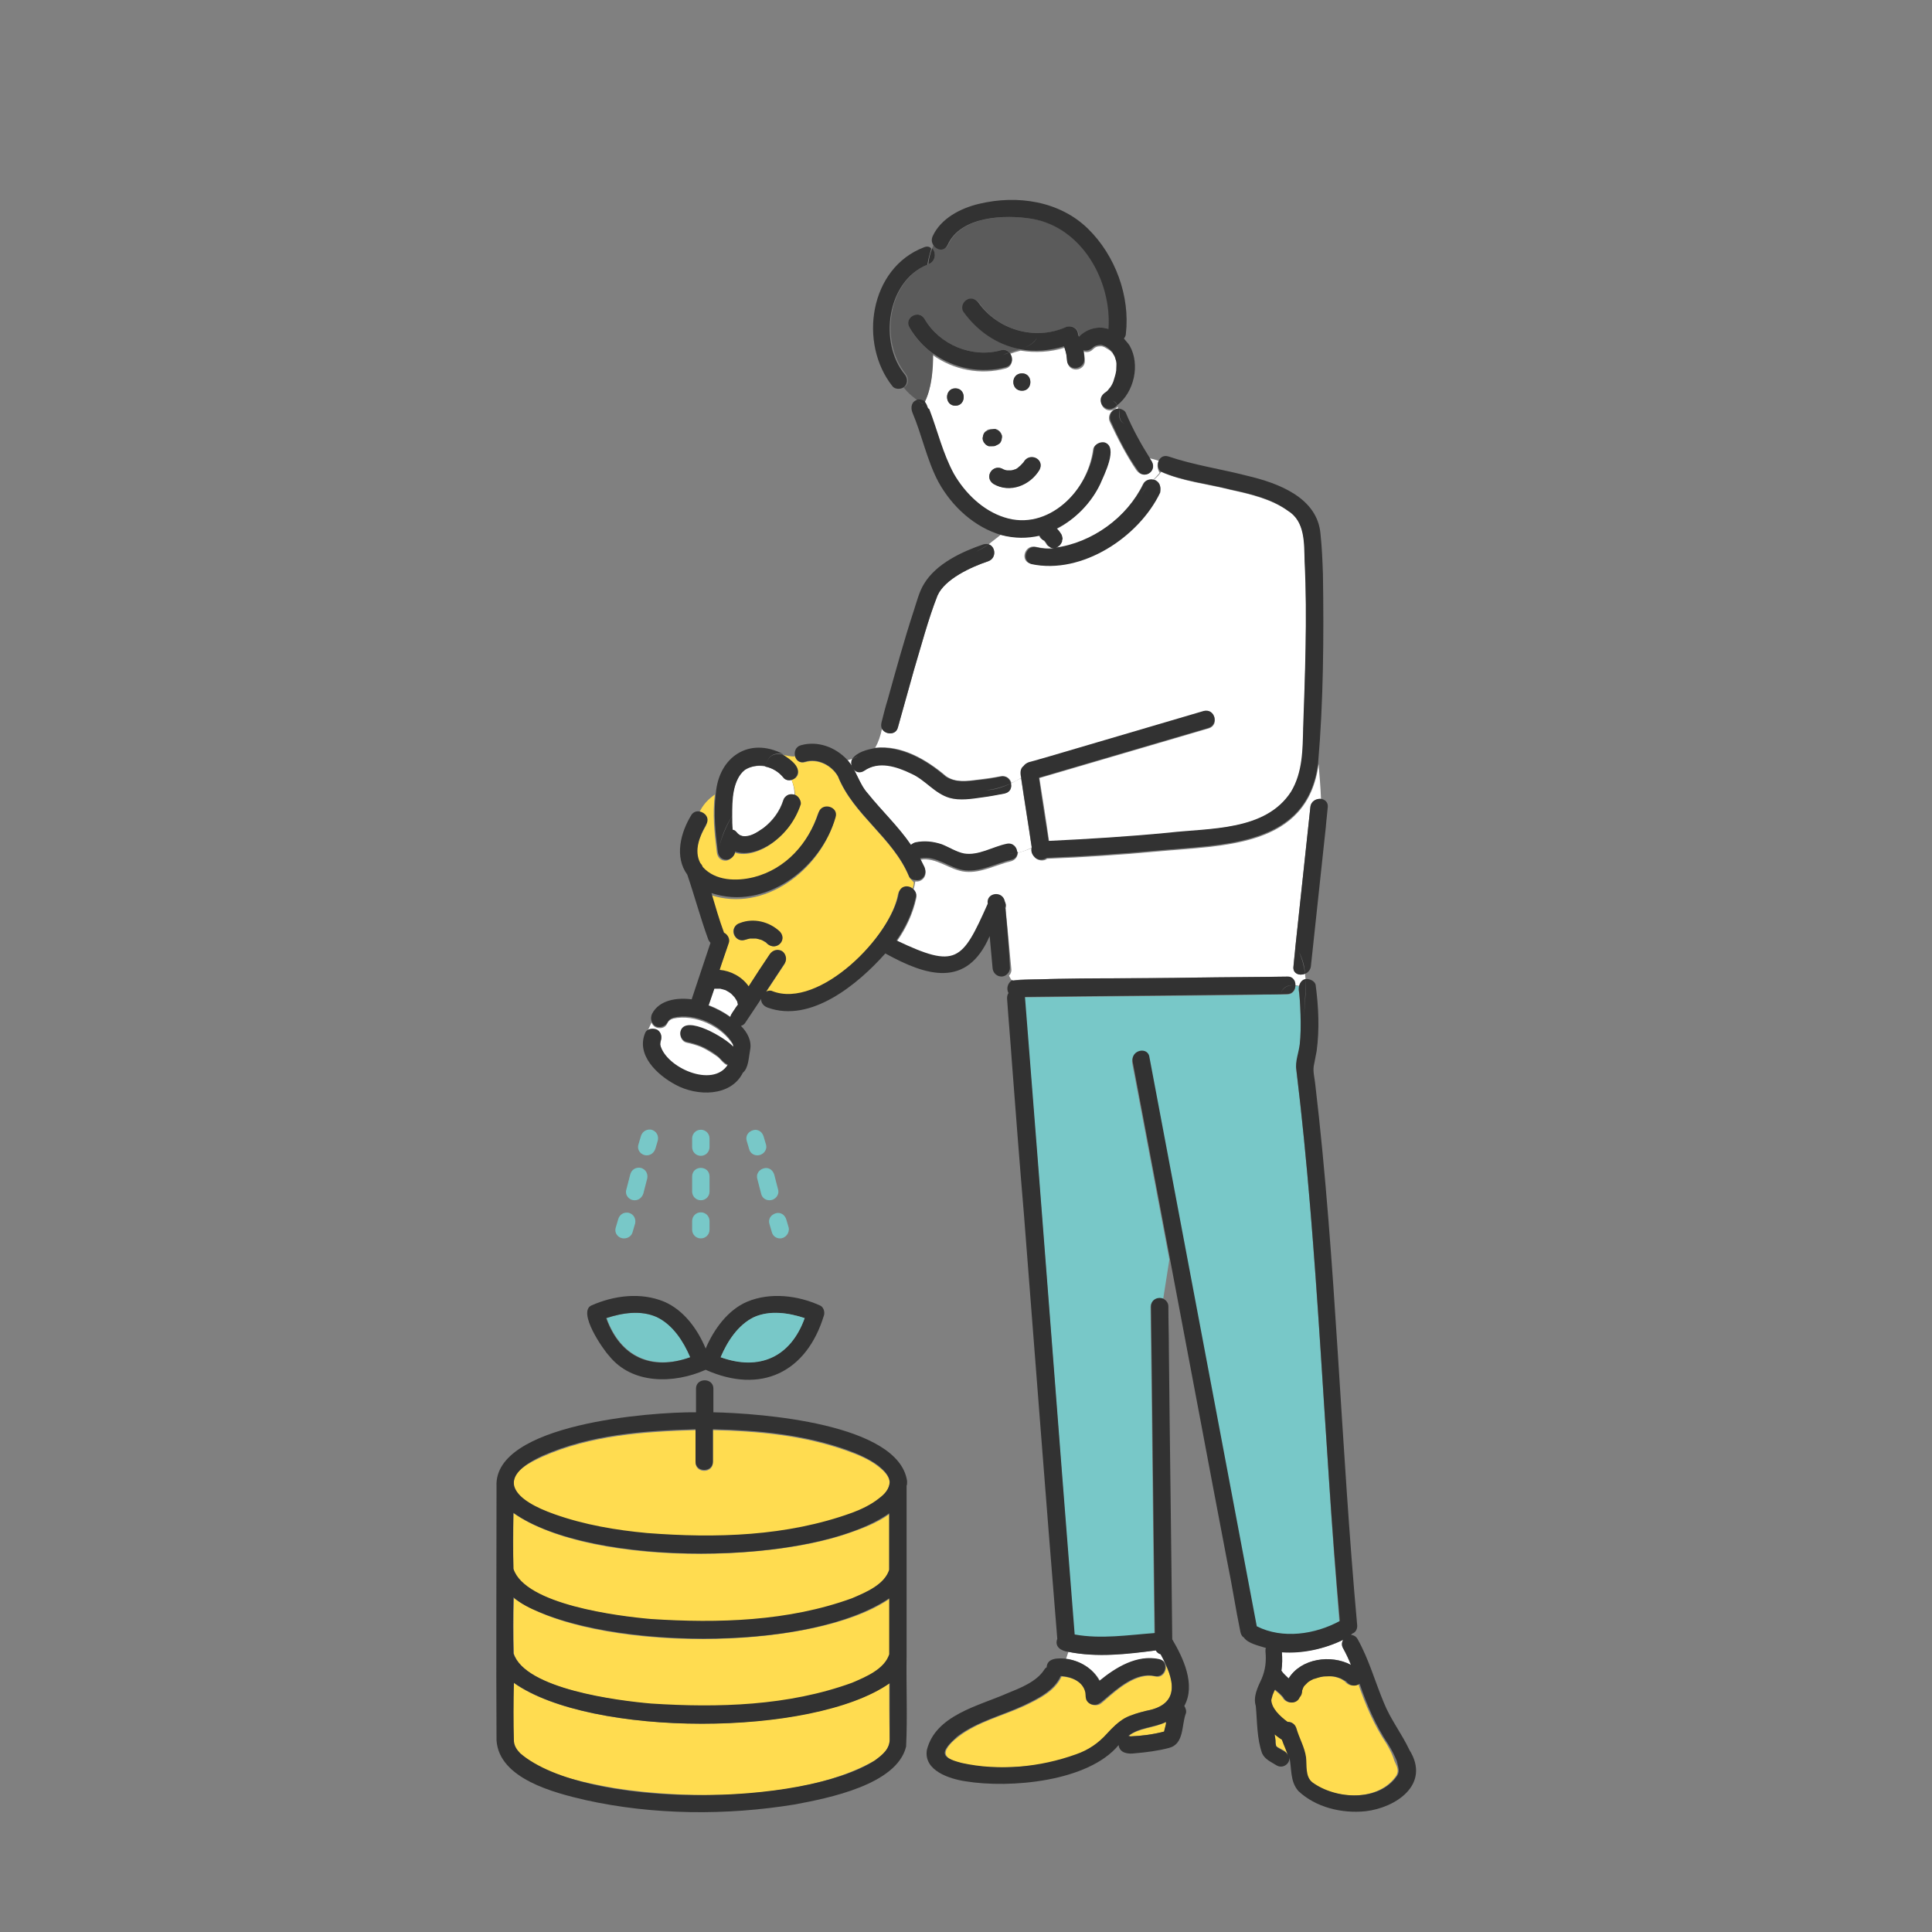 <?xml version="1.0" encoding="UTF-8"?>
<!-- Generator: Adobe Illustrator 28.0.0, SVG Export Plug-In . SVG Version: 6.00 Build 0)  -->
<svg xmlns="http://www.w3.org/2000/svg" xmlns:xlink="http://www.w3.org/1999/xlink" version="1.1" id="レイヤー_1" x="0px" y="0px" viewBox="0 0 400 400" style="enable-background:new 0 0 400 400;" xml:space="preserve">
<rect x="0" y="0" width="400" height="400" fill="#808080" stroke="none"/>
<style type="text/css">
	.st0{fill:#FFFFFF;}
	.st1{fill:#FFDC50;}
	.st2{fill:#5B5B5B;}
	.st3{fill:#78C8C8;}
	.st4{fill:#323232;}
</style>
<g>
	<g>
		<path class="st0" d="M163.9,161.5c-0.6,0.2-1.3,0-1.7-0.5c-1.8-2.5-5.8-3.2-8.1-1.5c-0.7,0.5-0.9,0.8-1.3,1.6    c-1.6,3.2-1.4,7.3-1.2,10.8c0.5,0.1,0.8,0.5,1.1,0.8c0.1,0.1,0.3,0.2,0.4,0.3c0.1,0,0.2,0.1,0.3,0.1c0,0,0.2,0.1,0.3,0.1    c1.6,0.1,3-0.8,4.3-1.7c1.9-1.5,3.4-3.5,4.1-5.7c0.3-1,1.4-1.6,2.4-1.2C164.5,163.5,164.3,162.5,163.9,161.5z"></path>
		<path class="st1" d="M148,204.6C148,204.6,148,204.6,148,204.6c0,0,0.1,0,0.1,0C148.1,204.6,148,204.6,148,204.6z"></path>
		<path class="st1" d="M147.9,204.6C147.9,204.6,147.9,204.6,147.9,204.6C148,204.6,148,204.6,147.9,204.6    C148,204.6,147.9,204.6,147.9,204.6z"></path>
		<path class="st0" d="M151.4,210c0.5-0.7,0.9-1.4,1.4-2.1c-0.1-0.2-0.1-0.5-0.2-0.7c-0.1-0.3-0.3-0.6-0.5-0.8    c-0.3-0.3-0.6-0.6-0.9-0.9c-0.3-0.2-0.7-0.4-1-0.6c-0.4-0.1-0.7-0.2-1.1-0.3c-0.3,0-0.6,0-0.9,0c0.1,0,0.1,0-0.2,0    c0,0-0.1,0-0.1,0c-0.4,1.2-0.8,2.3-1.2,3.5c1.6,0.6,3.1,1.4,4.5,2.4C151.2,210.4,151.3,210.2,151.4,210z"></path>
		<path class="st1" d="M241.1,358.2c0.2-0.6,0.3-1.1,0.4-1.7c-2.5,1.3-5.6,1.2-7.8,2.9c0.1,0,0.2,0,0.4,0.1c2.3-0.1,4.7-0.4,7-1    C241,358.4,241.1,358.3,241.1,358.2z"></path>
		<path class="st1" d="M210.1,97.2C210.3,97.2,210.2,97.2,210.1,97.2C210.1,97.2,210.1,97.2,210.1,97.2    C210.1,97.2,210.1,97.2,210.1,97.2z"></path>
		<path class="st1" d="M210.1,97.2C210.1,97.2,210.1,97.2,210.1,97.2C210,97.3,210,97.3,210.1,97.2C210,97.3,210,97.2,210.1,97.2z"></path>
		<path class="st1" d="M217.7,111.8c0.1-0.1,0.2-0.1,0.3-0.2C217.8,111.6,217.8,111.7,217.7,111.8    C217.7,111.8,217.7,111.8,217.7,111.8z"></path>
		<path class="st1" d="M210.9,96.8C210.9,96.8,210.9,96.8,210.9,96.8C210.9,96.8,210.9,96.8,210.9,96.8z"></path>
		<path class="st1" d="M145.2,216.9C145.1,216.8,145.1,216.8,145.2,216.9L145.2,216.9z"></path>
		<path class="st1" d="M264.3,361.6c0,0,0.1,0.1,0.1,0.1C264.4,361.7,264.3,361.6,264.3,361.6z"></path>
		<path class="st0" d="M179.7,164.4c2.9,3.6,6.3,6.8,8.9,10.6c0.2-0.3,0.5-0.5,0.9-0.5c1.9-0.4,3.7-0.2,5.5,0.4    c1.5,0.5,3,1.5,4.6,1.9c3.1,0.4,5.9-1.4,8.8-2c1.3-0.3,2.2,0.8,2.2,1.8c1-0.2,2-0.6,3-1.1c-0.7-4.8-1.5-9.6-2.2-14.4    c-0.7,0.4-1.4,0.7-2.1,1.1c0.2,0.9-0.1,1.8-1.2,2c-1.6,0.3-3.1,0.6-4.7,0.8c-2.2,0.3-4.6,0.7-6.7,0.1c-3.1-0.9-5-3.7-7.9-5    c-3-1.5-6.7-2.7-9.8-0.6c-1.6,1.1-3.1-0.9-2.5-2.4c-0.3,0.1-0.7,0.2-1,0.3C177.3,159.4,177.8,162.3,179.7,164.4z"></path>
		<path class="st1" d="M188.2,181.5c-3.3-8-11.5-12.7-14.7-20.7c-1.3-2.3-4.2-3.8-6.8-3c-1.1,0.3-1.9-0.4-2.1-1.2    c-0.8,0.1-1.7-0.2-2.6-0.3c1.8,0.9,5.1,4,1.9,5.2c0.4,1,0.7,2,0.7,3.1c0.8,0.3,1.3,1.3,1,2.1c-1.1,3.2-3.1,6-5.9,8    c-2.1,1.5-5.2,2.7-7.7,1.8c0,0.9-1,1.7-1.8,1.7c-1.1,0-1.7-0.8-1.8-1.8c-0.5-4-0.9-7.8-0.4-11.9c-1.4,1-2.5,2.1-3.3,3.9    c1.1,0.2,2.1,1.4,1.4,2.7c-1.4,2.3-2.6,5.4-1.3,8c0.2,0.2,0.4,0.5,0.5,0.8c2.6,2.9,7,2.9,10.6,2.1c6.6-1.7,11.3-7.1,13.4-13.4    c0.7-2.2,4.2-1.3,3.5,1c-3,10.6-14.6,19.4-25.7,15.7c0.9,2.7,1.7,5.5,2.6,8.2c0.8,0.3,1.3,1.3,1,2.1c-0.6,1.9-1.3,3.8-1.9,5.6    c2.4,0.2,4.7,1.5,6,3.4c1.5-2.2,3-4.5,4.4-6.7c0.5-0.8,1.6-1.2,2.5-0.6c0.8,0.5,1.2,1.7,0.6,2.5c-1.3,2-2.6,3.9-3.9,5.9    c0.4-0.2,0.9-0.3,1.3-0.1c9.6,3.8,24.6-11.4,26.2-20.4c0.3-1.5,1.9-1.6,2.9-0.8c0.2-0.6,0.4-1.1,0.4-1.7    C188.9,182.3,188.4,182,188.2,181.5z M161.4,195.4c-0.8,0.9-2.2,0.5-2.9-0.3c-0.3-0.2-0.6-0.4-0.9-0.5c-0.4-0.2-0.8-0.3-1.2-0.3    c-0.4,0-0.8,0-1.2,0c-0.4,0.1-0.7,0.2-1.1,0.3c-1.5,0.5-2.9-1.4-2-2.6c0.3-0.4,0.6-0.7,1.1-0.8c2.8-1.1,6.1-0.3,8.2,1.8    C162.2,193.6,162.1,194.7,161.4,195.4z"></path>
		<path class="st0" d="M239.9,95.4c-0.6-0.2-1.3-0.4-1.9-0.5c2,2.1-0.9,4.8-2.7,2.5c-2.1-3.1-3.9-6.6-5.5-10    c-0.6-1.2,0.2-2.8,1.7-2.7c0-0.2-0.1-0.4-0.1-0.5c-2.1,2.3-5-1-2.4-2.7c0.2-0.2,0.5-0.5,0.7-0.7c0.4-0.5,0.6-1,0.9-1.5    c0.3-0.7,0.5-1.6,0.6-2.3c0,0,0-0.1,0-0.1c0.1-0.6,0.1-1.2,0-1.8c-0.1-0.3-0.2-0.7-0.3-1c-0.1-0.2-0.2-0.5-0.4-0.7c0,0,0,0,0-0.1    c-0.3-0.3-0.5-0.6-0.8-0.8c0,0,0,0,0,0c-0.3-0.2-0.7-0.4-1-0.6c-0.2-0.1-0.5-0.2-0.7-0.2c0,0-0.1,0-0.1,0c-0.7,0-1.1,0.1-1.7,0.7    c-0.5,0.5-1.2,0.6-1.8,0.4c0.1,0.6,0.2,1.3,0.2,1.9c0.1,1.6-2,2.4-3.1,1.3c-0.6-0.6-0.5-1.4-0.6-2.1c-0.1-0.7-0.3-1.3-0.5-1.9    c-2.9,0.9-6,1.1-9.1,0.6c-0.8,0.2-1.5,0.4-2.3,0.7c0.8,0.9,0.7,2.6-0.8,3c-5.2,1.4-10.8,0.3-15.1-2.8c0,3.6-0.3,7.1-1.7,9.9    c0.4,0.4,0.5,1,0.8,1.6c0.3,0.3,0.7,0.6,1,0.9c-0.3-0.3-0.6-0.6-1-0.9c1.7,4.5,2.8,9.3,5.1,13.4c4.4,8.2,14.4,13.1,22.4,6.5    c3.5-2.8,6-7.3,6.6-11.8c0.1-1,1.4-1.5,2.2-1.3c3,0.9-0.1,6.7-0.9,8.6c-2,4-5.2,7.3-9,9.2c0.3,0.4,0.7,0.8,1,1.3    c0.2,0.3,0.2,0.6,0.2,0.9c0,0.2,0,0.3-0.1,0.5c-0.1,0.3-0.2,0.6-0.5,0.8c-0.1,0.1-0.2,0.2-0.4,0.3c-0.2,0.1-0.4,0.2-0.6,0.2    c0,0,0,0,0,0c7.8-1,15-6.3,18.4-13.3c0.3-0.7,1.3-1,2-0.8c0.5-0.5,1-1,1.5-1.6C239.6,97.1,239.5,96.2,239.9,95.4z M197.8,84    c-2.3,0-2.3-3.6,0-3.6C200.1,80.4,200.1,84,197.8,84z M211.6,77.3c2.3,0,2.3,3.6,0,3.6C209.2,80.9,209.2,77.3,211.6,77.3z     M204.3,92.1c-0.3-0.2-0.5-0.4-0.6-0.6c-0.1-0.1-0.1-0.3-0.2-0.4c-0.1-0.2-0.1-0.5,0-0.7c0-0.2,0.1-0.5,0.2-0.7    c0.1-0.2,0.3-0.4,0.5-0.5c0.2-0.2,0.4-0.3,0.6-0.3c0.2,0,0.5-0.1,0.7-0.1c0.2,0,0.4,0,0.7,0c0.1,0.1,0.3,0.1,0.4,0.2    c0.3,0.2,0.5,0.4,0.6,0.6c0.1,0.1,0.1,0.3,0.2,0.4c0.1,0.2,0.1,0.5,0,0.7c0,0.2-0.1,0.5-0.2,0.7c-0.1,0.2-0.3,0.4-0.5,0.5    c-0.2,0.2-0.4,0.3-0.6,0.3c-0.2,0-0.5,0.1-0.7,0.1c-0.2,0-0.4,0-0.7,0C204.5,92.3,204.4,92.2,204.3,92.1z M215.2,97.3    c-2,3.1-6.2,4.8-9.5,2.9c-2.1-1.4-0.1-4.4,2.1-3c0.3,0.1,0.5,0.2,0.8,0.2c0.2,0,0.5,0,0.7,0c0.3-0.1,0.5-0.1,0.8-0.2    c0,0,0,0,0.1,0c0.3-0.1,0.6-0.3,0.9-0.5c0.3-0.3,0.7-0.6,0.9-0.9C213.1,93.5,216.4,95.1,215.2,97.3z"></path>
		<path class="st0" d="M136.1,213.4c0.9,0.5,1,1.6,0.6,2.5c0.2-0.4,0,0.1,0,0.2c0,0,0,0.3,0,0.4c1.1,4.8,10.9,9.1,14,4.1    c-1-0.3-1.5-1.4-2.3-1.9c-1-0.7-2.1-1.4-3.2-1.9c-1-0.4-2-0.7-3-0.9c-1-0.2-1.5-1.3-1.3-2.2c1-3.6,9.4,1.5,10.9,3.2    c0-0.1,0-0.2,0-0.4c0,0.1-0.1-0.2,0-0.1c-2.3-3.9-8-6.5-12.4-5.5c-0.7,0.2-1,0.5-1.3,1.1c-0.6,1.3-2.8,1.1-3.2-0.3    c-0.3,0.6-0.5,1.1-0.8,1.7C134.7,213.1,135.6,213.1,136.1,213.4z"></path>
		<path class="st2" d="M191.5,83.1c1.4-2.9,1.7-6.4,1.7-9.9c-2-1.4-3.7-3.2-4.9-5.4c-1.2-2,2-3.8,3.1-1.8c3.1,5.4,9.9,8.2,15.9,6.5    c0.7-0.2,1.3,0,1.7,0.5c0.7-0.2,1.5-0.5,2.3-0.7c-4.8-0.9-8.9-3.8-11.7-7.7c-0.6-0.8-0.1-2,0.6-2.5c0.9-0.5,1.9-0.1,2.5,0.6    c3.9,5.6,11.6,7.8,17.9,5.1c1.2-0.6,2.7,0.1,2.7,1.5c0.1,0.1,0.1,0.3,0.2,0.4c1.6-1.6,3.9-2.3,6.1-1.6c0.7-10-5.5-21.2-15.9-22.8    c-5.5-0.9-14.7-0.6-17.4,5.4c-0.7,1.4-2.3,1-3,0c-0.1,0.2-0.2,0.5-0.3,0.7c0.9,0.9,0.7,2.8-0.8,3.3c-0.1,0.6-0.1,1.3-0.1,2    c0-0.7,0.1-1.4,0.1-2c-8.5,3.4-10.1,16-4.7,22.7c0.7,0.9,0.7,2.3-0.4,2.8c0.7,1,1.7,1.8,2.6,2.5C190.3,82.6,191,82.7,191.5,83.1z"></path>
		<path class="st1" d="M218.4,113.4C218.4,113.4,218.4,113.4,218.4,113.4C218.4,113.4,218.4,113.4,218.4,113.4    C218.4,113.4,218.4,113.4,218.4,113.4z"></path>
		<path class="st0" d="M270.2,116.3c-0.1-3.7,0.1-8.3-3.5-10.5c-3.5-2.5-7.9-3.5-12-4.4c-4.7-1.2-9.8-1.7-14.3-3.7    c-0.4,0.6-0.9,1.1-1.5,1.6c1.2,0.3,1.6,1.6,1.1,2.6c-4.4,9.2-16.2,17-26.6,14.8c-2.3-0.5-1.3-4,1-3.5c1.2,0.3,2.4,0.4,3.6,0.3    c-0.1,0-0.2,0-0.3-0.1c-0.2-0.1-0.4-0.2-0.6-0.3c-0.2-0.1-0.4-0.3-0.5-0.5c-0.2-0.3-0.3-0.5-0.5-0.7c0,0,0,0-0.1-0.1    c0,0-0.1,0-0.1,0c-0.1-0.1-0.2-0.2-0.4-0.3c-0.2-0.2-0.3-0.4-0.4-0.6c0,0,0-0.1,0-0.1c-2.5,0.6-5.2,0.6-7.9-0.1    c-0.8,0.7-1.7,1.3-2.5,2c1.4,0.5,1.7,2.9-0.1,3.5c-3.6,1.2-9,3.7-10.5,7.1c-1.9,4.8-3.4,10.5-4.9,15.5c-1.1,3.9-2.2,7.9-3.3,11.8    c-0.5,1.7-2.7,1.5-3.3,0.3c-0.3,1.4-0.7,2.7-1.4,3.9c5.5-0.6,10.7,2.5,14.7,5.9c2,1.4,4.3,1,6.7,0.7c1.5-0.2,3.1-0.4,4.6-0.7    c1.2-0.2,2,0.6,2.2,1.4c0.8-0.3,1.5-0.7,2.1-1.1c-0.2-0.8-0.1-1.8,0.5-2.3c0.2-0.4,0.5-0.7,1.1-0.8c1.5-0.4,3-0.9,4.6-1.3    c10.5-3.1,21.1-6.2,31.6-9.3c2.2-0.7,3.2,2.8,1,3.5c-11.7,3.4-23.4,6.9-35.1,10.3c0.7,4.4,1.4,8.7,2,13.1    c8.3-0.4,16.6-0.9,24.8-1.7c16.3-1.4,28.6-1.5,27.9-21.7C270.2,139.3,270.7,127.8,270.2,116.3z"></path>
		<path class="st0" d="M217.3,202.7c16.4-0.2,32.8-0.3,49.2-0.5c1.2,0,1.8,0.9,1.7,1.8c0.3,0,0.5,0.1,0.8,0.1    c0.1-0.6,0.6-1.2,1.3-1.3c0-0.4-0.1-0.8-0.1-1.2c-1.1,0.5-2.6,0-2.4-1.5c0.1-1.4,0.3-2.8,0.4-4.1c1-9.6,2.1-19.3,3.1-28.9    c0.1-1.2,1.3-1.8,2.2-1.7c-0.1-2.4-0.3-4.9-0.5-7.2c-2.3,17.4-19.8,16.8-33.4,18.1c-7.6,0.7-15.2,1.2-22.8,1.5    c-0.7,0.6-2,0.4-2.6-0.3c-0.5-0.5-0.7-1.2-0.5-1.9c0,0,0-0.1,0-0.1c-1,0.5-2,0.8-3,1.1c0,0.7-0.4,1.4-1.3,1.7    c-3.1,0.7-6.2,2.5-9.5,2.2c-3.3-0.3-6-3.1-9.4-2.5c0.3,0.6,0.6,1.2,0.9,1.8c0.7,1.3-0.3,2.9-1.9,2.7c-0.1,0.6-0.2,1.2-0.4,1.7    c0.5,0.4,0.8,1,0.6,1.8c-0.7,3.2-2.1,6.2-4,8.9c12.4,5.9,13.6,4.2,18.9-7.6c-0.3-2.3,3.1-2.9,3.5-0.5c0.2,0.4,0.3,0.8,0.1,1.3    c0.4,4.2,0.8,8.5,1.2,12.7c0,0.5-0.2,0.9-0.5,1.2c0.2,0.4,0.4,0.8,0.7,1.1C211.5,202.5,215,202.9,217.3,202.7z"></path>
		<path class="st3" d="M275.1,305.7c-1.9-28-3.3-56.1-6.7-84c-0.2-1.7,0.6-3.5,0.7-5.3c0.4-3.2,0.1-9.6-0.2-11.3    c0-0.3,0-0.6,0.1-0.9c-0.2,0-0.5-0.1-0.8-0.1c0,0.9-0.6,1.8-1.7,1.8c-2.3,0-4.7,0-7,0.1c-15.8,0.2-31.6,0.3-47.4,0.5c0,0,0,0,0,0    c0.1,0.1,0.2,0.2,0.3,0.3c-0.1-0.1-0.2-0.2-0.3-0.3c3.6,44,6.9,88.1,10.3,132.1c5.5,1,11.1,0.1,16.6-0.3    c-0.3-22.5-0.5-45.1-0.8-67.6c0-1.5,1.5-2,2.6-1.6l1.3-8.3c-2.6-13.6-5.1-27.1-7.7-40.7c-0.4-2.4,3.3-3.2,3.5-0.8    c7.4,39.2,14.8,78.5,22.2,117.7c5.4,2.7,12.1,1.7,17.2-1.1C276.5,325.8,275.7,315.7,275.1,305.7z"></path>
		<path class="st0" d="M240.3,342.5c-0.4-0.1-0.8-0.4-1-0.8c-6,0.7-12.1,1.5-18.1,0.3c-0.2,0.5-0.3,1-0.5,1.5c2.9,0.3,5.7,2,7.1,4.6    c3.4-2.8,7.8-5.6,12.4-4.5c0.6,0.1,1,0.5,1.2,1c0,0,0,0,0,0C241,343.8,240.6,343.1,240.3,342.5z"></path>
		<path class="st1" d="M241.3,344.6c0.4,1.2-0.5,2.9-2.1,2.5c-3.8-0.9-7.8,2.6-10.4,4.9c-0.5,0.4-0.9,0.9-1.5,1    c-0.8,0.2-1.7-0.1-2.1-0.8c-0.3-0.5-0.2-1.1-0.3-1.7c-0.6-2.3-3-3.3-5.1-3.4c-1.4,3.1-4.8,4.7-7.7,6.1c-4.6,2.1-9.7,3.3-13.7,6.4    c-0.8,0.6-2.8,2.3-2.6,3.5c0.2,1.2,2.6,1.8,3.5,2c1.5,0.4,3,0.6,4.5,0.7c8.1,0.5,19.9-0.5,25.6-6.9c2-2.6,4.9-4.1,8.1-4.7    C243,353.1,243.7,349.5,241.3,344.6C241.3,344.6,241.3,344.6,241.3,344.6z"></path>
		<path class="st1" d="M287.1,361.1c-2.6-3.9-4.4-8.1-5.9-12.5c-0.9,0.7-2.1,0.4-2.8-0.5c-0.3-0.2-0.5-0.3-0.8-0.5    c-0.1,0-0.4-0.2-0.2-0.1c-0.5-0.2-0.9-0.3-1.4-0.4c-0.7-0.1-1.5-0.1-2.2,0c-0.6,0.1-1.3,0.3-1.9,0.5c0,0,0,0-0.1,0    c-0.4,0.2-0.8,0.4-1.2,0.7c0,0,0,0,0,0c0,0,0,0-0.1,0.1c-0.2,0.2-0.4,0.4-0.6,0.6c-0.1,0.2-0.3,0.4-0.4,0.7c0.2-0.5,0,0,0,0.1    c0,0.1,0,0.2-0.1,0.3c0,0.5-0.2,1-0.5,1.3c-0.6,1.5-2.7,1.4-3.4,0c-0.5-0.6-1.1-1.1-1.7-1.6c-0.2,0.4-0.3,0.8-0.5,1.1    c-0.1,0.4-0.3,0.7-0.3,1.1c0-0.1,0-0.1,0-0.2c0-0.1,0-0.1,0,0c0,1.9,1.9,3.6,3.4,4.7c0.8-0.1,1.5,0.3,1.8,1.3c0.6,2,1.6,3.9,2,6    c0.3,1.7-0.1,3.9,1.3,5.2c4.9,3.6,13.9,4.1,17.6-1.4c0.6-1.1,0.1-1.9-0.4-3C288.4,363.5,287.8,362.3,287.1,361.1z"></path>
		<path class="st1" d="M263.5,350.9C263.6,350.9,263.6,350.9,263.5,350.9L263.5,350.9z"></path>
		<path class="st1" d="M264.5,361.8C264.4,361.7,264.4,361.7,264.5,361.8L264.5,361.8z"></path>
		<path class="st0" d="M278.1,339.5c-3.9,1.9-8.4,2.8-12.7,2.5c0.1,1.3,0.1,2.6-0.1,3.9c0.1,0.1,0.2,0.3,0.3,0.4    c0.4,0.4,0.8,0.8,1.2,1.2c2.5-4.1,8.8-5,12.9-2.8c-0.5-1.2-1-2.3-1.6-3.4C277.7,340.7,277.8,340,278.1,339.5z"></path>
		<path class="st1" d="M263.9,359c0,0.5,0.1,1.1,0.2,1.6c-0.1-0.6,0,0,0,0.2c0,0.2,0.1,0.4,0.1,0.6c0,0.1,0.1,0.2,0.2,0.2    c0,0,0.1,0.1,0.1,0.1c0.8,0.5,1.9,0.8,2.2,1.8c-0.3-1.2-0.9-2.3-1.3-3.5C264.9,359.8,264.4,359.4,263.9,359z"></path>
		<path class="st1" d="M175.5,317.5c-17.3,6-53.9,6.4-69.2-4.2c0,3.9-0.1,7.7,0,11.6c2.3,7.3,21.6,9.8,28.5,10.4    c13.9,1,28.4,0.6,41.6-4.3c2.9-1.2,6.7-2.8,7.7-5.9c0-3.9,0-7.8,0-11.6C181.5,315.4,178.4,316.5,175.5,317.5z"></path>
		<path class="st1" d="M106.4,342.4c2.3,7.3,21.6,9.8,28.5,10.4c13.9,1,28.4,0.6,41.6-4.3c2.9-1.2,6.7-2.8,7.7-5.9    c0-3.9,0-7.8,0-11.6c-16,11.1-61.9,11.2-77.8-0.1C106.3,334.7,106.3,338.5,106.4,342.4z"></path>
		<path class="st1" d="M184.1,348.5c-16,11.1-61.9,11.2-77.8-0.1c0,4-0.1,8.1,0,12.1c0,0.3,0.1,0.9,0.3,1.1    c3.5,5.5,14.5,7.5,20.6,8.6c15.9,2.5,39.7,2.4,53.9-5.7c1.6-1.1,3.2-2.4,3.1-4.6C184.1,356.1,184.1,352.3,184.1,348.5z"></path>
		<path class="st1" d="M106.4,307.7c1.2,3.2,5.4,4.8,8.4,6c13.7,4.7,28.6,5,43,3.8c6.1-0.6,25.2-3.5,26.4-10.4    c0-1.4-1.2-2.6-2.4-3.5c-1.9-1.5-4.2-2.4-6.4-3.2c-8.9-3.2-18.4-4.1-27.8-4.3c0,2.2,0,4.5,0,6.7c0,2.3-3.6,2.3-3.6,0    c0-2.2,0-4.5,0-6.7c-10.7,0.3-21.8,1.1-31.7,5.5C110,302.7,105.8,304.5,106.4,307.7z"></path>
		<path class="st4" d="M187.8,307c0-0.2,0-0.3,0-0.4c-1.8-11.9-30.4-14-40.1-14.2c0-1.6,0-3.2,0-4.9c0-2.3-3.6-2.3-3.6,0    c0,1.6,0,3.2,0,4.9c-9.3-0.1-41.9,2.4-41.3,15.3c0,17.5-0.1,35.1,0,52.6c0.5,8,12,10.9,18.5,12.4c14,3.1,29.1,3.2,43.2,0.9    c7-1.3,21.2-4.1,23.1-12c0.3-6.2,0-12.5,0.1-18.7c0-5.8,0-11.7,0-17.5c0-5.9,0-11.7,0-17.6c0-0.1,0-0.1,0-0.2    C187.8,307.4,187.8,307.2,187.8,307z M181.1,364.5c-14.9,9.5-59.7,10.1-73.4-1.5c-0.7-0.7-1.2-1.5-1.3-2.5c-0.1-4-0.1-8.1,0-12.1    c15.9,11.3,61.8,11.3,77.8,0.1c0,3.8,0,7.6,0,11.4C184.3,362.1,182.7,363.3,181.1,364.5z M112.3,301.4c9.9-4.4,21-5.2,31.7-5.5    c0,2.2,0,4.5,0,6.7c0,2.3,3.6,2.3,3.6,0c0-2.2,0-4.5,0-6.7c9.3,0.2,18.9,1.1,27.8,4.3c2.2,0.8,4.5,1.8,6.4,3.2    c1.1,0.9,2.4,2.1,2.4,3.5c-0.1,1.4-1,2.4-2.2,3.3c-1.6,1.3-3.7,2.3-5.6,3c-13.5,4.9-28.2,5.3-42.4,4.2c-6.5-0.6-13-1.7-19.2-3.9    C106.8,310.7,101.9,306.2,112.3,301.4z M184.1,324.8c0,0.1,0,0.2,0,0.2c-1,3.1-4.9,4.7-7.7,5.9c-13.2,4.8-27.7,5.2-41.6,4.3    c-6.9-0.6-26.1-3-28.5-10.4c-0.1-3.9-0.1-7.7,0-11.6c15.7,11.3,62,11.2,77.8,0.1C184.1,317.2,184.1,321,184.1,324.8z M111.5,333.7    c17.7,7.6,56.4,8.1,72.6-2.8c0,3.9,0,7.8,0,11.6c-1,3.1-4.9,4.7-7.7,5.9c-13.2,4.8-27.7,5.2-41.6,4.3c-6.9-0.6-26.1-3-28.5-10.4    c-0.1-3.9-0.1-7.7,0-11.6C107.9,332.1,109.8,333,111.5,333.7z"></path>
		<path class="st3" d="M125.6,272.9c2.9,8,9.3,10.9,17.4,8.1c-1.3-3.3-3.5-6.7-6.9-8.3C132.7,271.2,128.9,271.8,125.6,272.9z"></path>
		<path class="st4" d="M126.1,280.7c4.8,6,13.5,5.8,20,2.9c11.4,5.1,20.9,0.6,24.5-11.3c0.2-0.7-0.1-1.7-0.8-2    c-4.6-2.1-10.3-2.8-15.1-0.8c-4,1.7-6.9,5.7-8.6,9.7c-1.7-4.1-4.6-8-8.6-9.7c-4.8-2-10.4-1.3-15.1,0.8    C119.6,271.7,124.7,279.2,126.1,280.7z M136,272.7c3.3,1.6,5.5,5,6.9,8.3c-8,2.9-14.5,0-17.4-8.1    C128.9,271.8,132.7,271.2,136,272.7z M156.1,272.7c3.3-1.4,7.2-0.9,10.5,0.2c-2.9,8-9.3,10.9-17.4,8.1    C150.6,277.7,152.8,274.3,156.1,272.7z"></path>
		<path class="st3" d="M149.2,281c8,2.9,14.5,0,17.4-8.1c-3.3-1.1-7.2-1.7-10.5-0.2C152.8,274.3,150.6,277.7,149.2,281z"></path>
		<path class="st4" d="M204.7,112.7c-1,0.7-2,1.3-3.1,1.7C202.7,114,203.7,113.3,204.7,112.7c-0.3-0.1-0.7-0.1-1.1,0    c-4.4,1.5-9.8,4-12.3,8.2c-1,1.6-1.5,3.7-2.1,5.5c-2,6.1-3.7,12.3-5.4,18.4c-0.5,1.6-0.9,3.2-1.3,4.8c-0.1,0.5-0.1,0.9,0.1,1.3    c0.3-1.3,0.6-2.8,1.1-4.2c-0.5,1.4-0.8,2.8-1.1,4.2c0.7,1.2,2.9,1.4,3.3-0.3c1.1-3.9,2.2-7.9,3.3-11.8c1.5-5,3-10.7,4.9-15.5    c1.5-3.4,6.9-5.9,10.5-7.1C206.4,115.5,206.1,113.1,204.7,112.7z"></path>
		<path class="st4" d="M148.1,204.6c-0.1,0-0.1,0-0.2,0c0,0,0,0,0,0C148.2,204.7,148.2,204.6,148.1,204.6z"></path>
		<path class="st4" d="M208.8,176.7c0.6,0,1.2-0.1,1.8-0.2c0-1.1-0.9-2.1-2.2-1.8c-2.9,0.6-5.8,2.5-8.8,2c-1.6-0.3-3.1-1.3-4.6-1.9    c-1.8-0.6-3.6-0.8-5.5-0.4c-0.3,0.1-0.6,0.3-0.9,0.5c-2.6-3.8-6-7-8.9-10.6c-1.9-2.1-2.4-4.9-4.3-7c-1,0.2-2,0.2-2.6,0.2    c0.6,0,1.6,0,2.6-0.2c-2.4-2.6-6.1-4-9.6-3c-1.1,0.3-1.4,1.4-1.2,2.2c0.3,0,0.7-0.1,1-0.3c-0.3,0.2-0.6,0.2-1,0.3    c0.2,0.9,1,1.6,2.1,1.2c2.6-0.8,5.5,0.7,6.8,3c3.2,8,11.4,12.7,14.7,20.7c0.2,0.5,0.7,0.8,1.3,0.8c0.1-1,0.1-2,0.1-3.2    c0,1.2,0,2.3-0.1,3.2c1.6,0.3,2.5-1.3,1.9-2.7c-0.3-0.6-0.6-1.2-0.9-1.8c3.4-0.7,6.2,2.2,9.4,2.5c3.3,0.3,6.4-1.5,9.5-2.2    c0.9-0.2,1.3-0.9,1.3-1.7C210,176.7,209.4,176.7,208.8,176.7z"></path>
		<path class="st4" d="M158.4,158.7c1.5,0.3,2.8,1.1,3.8,2.3c0.6,0.8,1.9,0.6,2.5,0c1.7-2-1.2-3.9-2.7-4.8    C160.5,156,159.1,156.1,158.4,158.7z"></path>
		<path class="st4" d="M164.4,164.5c-0.5-0.1-0.9-0.1-1.3,0.1c0.4,0.4,0.9,0.8,1.3,1.3c-0.4-0.5-0.9-0.9-1.3-1.3    c-0.4,0.2-0.8,0.6-0.9,1.1c-0.7,2.2-2.1,4.2-4.1,5.7c-1.3,0.9-2.7,1.9-4.3,1.7c-0.1,0-0.3-0.1-0.3-0.1c-0.1,0-0.2-0.1-0.3-0.1    c-0.1-0.1-0.3-0.2-0.4-0.3c-0.3-0.3-0.6-0.8-1.1-0.8c-0.1-1-0.1-1.9-0.1-2.9c-1.3,2.2-2.3,4.7-2.7,6.5c0.4-1.9,1.3-4.3,2.7-6.5    c0-3.2,0-7.3,2.6-9.5c1-0.7,2.9-1.1,4.3-0.8c0.7-2.6,2.1-2.7,3.6-2.5c-7-3.6-13.3,0.6-13.9,8.2c0.9-0.7,2-1.3,3.1-2.1    c-1.2,0.8-2.2,1.4-3.1,2.1c-0.5,4.1-0.1,7.9,0.4,11.9c0.1,1,0.7,1.8,1.8,1.8c0.8,0,1.8-0.8,1.8-1.7c2.5,0.9,5.6-0.3,7.7-1.8    c2.8-2,4.8-4.7,5.9-8C165.9,165.8,165.3,164.7,164.4,164.5z"></path>
		<path class="st4" d="M153.2,191.1c-2.3,0.7-1.3,4.1,1,3.5c0.3-0.1,0.7-0.2,1.1-0.3c0.4,0,0.8,0,1.2,0c0.4,0.1,0.8,0.2,1.2,0.3    c0.3,0.2,0.6,0.3,0.9,0.5c1.7,2.1,4.6-0.2,2.9-2.2C159.3,190.8,156,190,153.2,191.1z"></path>
		<path class="st4" d="M209.3,162.2c-1.7,0.8-3.5,1.4-5.3,1.4C205.8,163.5,207.6,162.9,209.3,162.2c-0.2-0.9-1-1.7-2.2-1.4    c-1.5,0.3-3,0.6-4.6,0.7c-2.3,0.3-4.6,0.6-6.7-0.7c-4-3.5-9.3-6.5-14.7-5.9c-0.3,0.5-0.7,1.1-1.1,1.5c0.5-0.5,0.8-1,1.1-1.5    c-1.6,0.3-3.7,0.8-4.7,2.3c0.4-0.2,0.8-0.4,1.2-0.7c-0.3,0.3-0.7,0.5-1.2,0.7c-0.7,1.4,0.8,3.5,2.5,2.4c3-2.1,6.7-0.9,9.8,0.6    c2.9,1.3,4.8,4.1,7.9,5c2.1,0.6,4.6,0.2,6.7-0.1c1.6-0.2,3.1-0.5,4.7-0.8C209.2,164,209.5,163,209.3,162.2z"></path>
		<path class="st4" d="M208.2,188.6c0-0.2,0-0.5-0.1-0.7c0.2-0.5,0.1-0.9-0.1-1.3c-0.4-2.3-3.9-1.8-3.5,0.5    c-5.3,11.9-6.5,13.5-18.9,7.6c1.9-2.7,3.3-5.7,4-8.9c0.2-0.8-0.1-1.4-0.6-1.8c-0.5,1.2-1.4,2.3-3,3.4c1.6-1.1,2.5-2.2,3-3.4    c-0.9-0.8-2.5-0.7-2.9,0.8c-1.5,9-16.5,24.2-26.2,20.4c-0.4-0.2-0.9-0.1-1.3,0.1c1.3-2,2.6-3.9,3.9-5.9c0.5-0.8,0.2-2-0.6-2.5    c-0.9-0.5-1.9-0.2-2.5,0.6c-1.5,2.2-3,4.5-4.4,6.7c-1.4-2-3.7-3.2-6-3.4c0.6-1.9,1.3-3.8,1.9-5.6c0.3-0.8-0.3-1.8-1-2.1    c-1-2.7-1.8-5.5-2.6-8.2c11.1,3.7,22.7-5.2,25.7-15.7c0.7-2.2-2.8-3.2-3.5-1c-2.1,6.4-6.8,11.7-13.4,13.4c-3.6,0.9-8,0.8-10.6-2.1    c-0.1-0.3-0.3-0.6-0.5-0.8c-1.4-2.6-0.1-5.7,1.2-8c0.8-1.3-0.2-2.5-1.4-2.7c-0.3,0.7-0.6,1.5-0.8,2.4c0.2-0.9,0.5-1.7,0.8-2.4    c-0.6-0.1-1.3,0.1-1.7,0.8c-2.2,3.6-3.5,8.6-0.8,12.3c1.5,4.4,2.7,8.9,4.3,13.3c0.1,0.3,0.3,0.6,0.5,0.8    c-1.3,3.9-2.6,7.8-3.9,11.7c-3-0.4-6.7,0.1-8.2,3c-0.4,0.9-0.2,1.9,0.6,2.5c0.8,0.5,2,0.2,2.5-0.6c0.3-0.6,0.7-0.9,1.3-1.1    c4.5-1.1,10.1,1.5,12.4,5.5c-0.1-0.1,0,0.3,0,0.1c0,0.1,0,0.2,0,0.4c-1.4-1.7-9.9-6.8-10.9-3.2c-0.2,0.9,0.3,2,1.3,2.2    c1,0.2,2,0.5,3,0.9c1.1,0.5,2.2,1.1,3.2,1.9c0.8,0.6,1.4,1.6,2.3,1.9c-3.1,5-12.9,0.6-14-4.1c0-0.1,0-0.4,0-0.4    c0-0.1,0.2-0.6,0-0.2c0.4-0.9,0.3-1.9-0.6-2.5c-0.8-0.4-2.1-0.3-2.5,0.6c-2,4.6,2.5,8.8,6.3,10.8c4.4,2.4,11.4,2.5,13.9-2.5    c1.2-1,1.2-3.2,1.5-4.7c0.4-1.9-0.6-3.7-1.9-5c0.4-0.1,0.8-0.4,1-0.8c1.1-1.6,2.1-3.2,3.2-4.8c-0.1,0.8,0.5,1.5,1.3,1.8    c9,3.3,18.8-4.9,24.4-11.2c8.5,4.7,16.9,7.3,21.6-3.6c0.2,2.2,0.4,4.4,0.6,6.6c0.1,1.6,2,2.4,3.1,1.2c-0.4-0.8-0.8-1.6-1.2-2.3    c0.4,0.8,0.8,1.6,1.2,2.3c0.3-0.3,0.5-0.8,0.5-1.2C208.9,196.6,208.6,192.6,208.2,188.6z M145.2,216.9    C145.2,216.9,145.2,216.9,145.2,216.9C145.2,216.9,145.2,216.9,145.2,216.9z M152.4,208.5c-0.4,0.7-1,1.3-1.2,2.1    c-1.4-1-2.9-1.8-4.5-2.4c0.4-1.2,0.8-2.3,1.2-3.5c0,0,0.1,0,0.1,0c0,0,0,0-0.1,0c0,0,0.1,0,0.1,0c0.1,0,0.1,0,0.2,0    c0.3,0,0.6,0,0.9,0c0.4,0.1,0.8,0.2,1.1,0.3c0.4,0.2,0.7,0.4,1,0.6c0.3,0.2,0.6,0.6,0.9,0.9c0.2,0.3,0.3,0.5,0.5,0.8    c0.1,0.2,0.1,0.5,0.2,0.7C152.7,208.1,152.6,208.3,152.4,208.5z"></path>
		<path class="st4" d="M273.9,118.9c-0.1-2.8-0.2-5.5-0.5-8.3c-0.6-7.6-8.8-10.6-15.2-12.1c-5.4-1.4-11-2.2-16.3-4    c-1-0.3-1.7,0.2-2,0.9c1.7,0.7,3.5,1.6,4.9,0.9c-1.4,0.7-3.2-0.2-4.9-0.9c-0.3,0.7-0.2,1.7,0.4,2.2c0.3-0.4,0.6-0.9,0.9-1.4    c-0.3,0.5-0.6,0.9-0.9,1.4c4.5,2,9.6,2.5,14.3,3.7c4.1,0.9,8.6,1.9,12,4.4c3.6,2.2,3.4,6.7,3.5,10.5c0.3,6,0.3,11.9,0.2,17.9    c-0.1,5.5-0.3,11.1-0.5,16.6c-0.1,4.5-0.1,9.2-2.5,13.2c-5.3,8.2-16.8,7.5-25.4,8.5c-8.3,0.8-16.5,1.3-24.8,1.7    c-0.7-4.4-1.4-8.7-2-13.1c11.7-3.4,23.4-6.9,35.1-10.3c2.2-0.7,1.3-4.1-1-3.5c-10.5,3.1-21.1,6.2-31.6,9.3c-1.5,0.4-3,0.9-4.6,1.3    c-0.5,0.2-0.9,0.5-1.1,0.8c-0.7,0.5-0.7,1.5-0.5,2.3c0.8-0.4,1.5-0.8,2.2-1.2c-0.6,0.3-1.4,0.7-2.2,1.2c0.7,4.8,1.5,9.6,2.2,14.4    c0.8-0.3,1.6-0.7,2.3-1.1c-0.8,0.4-1.6,0.8-2.3,1.1c0,0,0,0.1,0,0.1c-0.2,0.7,0,1.4,0.5,1.9c0.6,0.8,1.8,0.9,2.6,0.3    c7.6-0.3,15.2-0.8,22.8-1.5c13.6-1.3,31.2-0.7,33.4-18.1c-0.2-1.5-0.3-2.9-0.6-4.3v1.2v-1.2c0.2,1.4,0.4,2.8,0.6,4.3    C274,145.3,274.1,131.9,273.9,118.9z"></path>
		<path class="st4" d="M238.5,95.6c-0.1-0.2-0.3-0.4-0.4-0.7c-0.6-0.1-1.1,0-1.6,0.2c0.5-0.2,1-0.3,1.6-0.2c-1.9-3-3.6-6.1-5-9.4    c-0.2-0.5-0.8-0.8-1.4-0.9c0.2,1.1-0.3,2.4,1.2,3.2c-1.6-0.8-1.1-2.1-1.2-3.2c-1.5-0.1-2.3,1.5-1.7,2.7c1.6,3.5,3.3,6.9,5.5,10    C236.7,99.4,239.6,97.7,238.5,95.6z"></path>
		<path class="st4" d="M211.6,80.9c2.3,0,2.3-3.6,0-3.6C209.2,77.3,209.2,80.9,211.6,80.9z"></path>
		<path class="st4" d="M197.8,84c2.3,0,2.3-3.6,0-3.6C195.5,80.4,195.5,84,197.8,84z"></path>
		<path class="st4" d="M210.1,97.2C210.1,97.2,210.1,97.2,210.1,97.2C210,97.2,210,97.3,210.1,97.2C210,97.3,210,97.3,210.1,97.2    c-0.3,0.1-0.6,0.2-0.8,0.2c-0.2,0-0.5,0-0.7,0c-0.3,0-0.5-0.1-0.8-0.2c-2.2-1.4-4.2,1.6-2.1,3c3.4,2,7.6,0.3,9.5-2.9    c1.2-2.3-2.1-3.8-3.3-1.6c-0.3,0.3-0.6,0.7-0.9,0.9C210.7,96.9,210.4,97.1,210.1,97.2C210.2,97.2,210.3,97.2,210.1,97.2z     M210.9,96.7C210.9,96.8,210.9,96.8,210.9,96.7C210.9,96.8,210.9,96.8,210.9,96.7z"></path>
		<path class="st4" d="M210.1,97.2C210.1,97.2,210.1,97.2,210.1,97.2C210.1,97.2,210.1,97.2,210.1,97.2    C210.1,97.2,210.1,97.2,210.1,97.2z"></path>
		<path class="st4" d="M205.4,92.4c0.2,0,0.5,0,0.7-0.1c0.2-0.1,0.4-0.2,0.6-0.3c0.2-0.1,0.4-0.3,0.5-0.5c0.1-0.2,0.2-0.4,0.2-0.7    c0.1-0.2,0-0.5,0-0.7c-0.1-0.1-0.1-0.3-0.2-0.4c-0.2-0.3-0.4-0.5-0.6-0.6c-0.1-0.1-0.3-0.1-0.4-0.2c-0.2-0.1-0.4-0.1-0.7,0    c-0.2,0-0.5,0-0.7,0.1c-0.2,0.1-0.4,0.2-0.6,0.3c-0.2,0.1-0.4,0.3-0.5,0.5c-0.1,0.2-0.2,0.4-0.2,0.7c-0.1,0.2,0,0.5,0,0.7    c0.1,0.1,0.1,0.3,0.2,0.4c0.2,0.3,0.4,0.5,0.6,0.6c0.1,0.1,0.3,0.1,0.4,0.2C204.9,92.4,205.1,92.4,205.4,92.4z"></path>
		<path class="st4" d="M191.3,51.2c-11.3,4.3-13.6,19.9-6.5,28.8c0.5,0.6,1.5,0.6,2.1,0.3c-0.4-0.6-0.8-1.2-1-1.9    c0.2,0.7,0.6,1.3,1,1.9c1.1-0.6,1.1-2,0.4-2.8c-5.4-6.6-3.7-19.3,4.7-22.7c0.2-1.2,0.5-2.3,0.8-3.3    C192.6,51.1,192,50.9,191.3,51.2z"></path>
		<path class="st4" d="M192.2,54.7c1.5-0.5,1.7-2.4,0.8-3.3C192.6,52.5,192.3,53.5,192.2,54.7z"></path>
		<path class="st4" d="M209,73c-0.5,0.2-1,0.3-1.4,0.6C208,73.3,208.5,73.1,209,73c-0.4-0.4-1-0.7-1.7-0.5c-6,1.7-12.8-1.1-15.9-6.5    c-1.2-2-4.3-0.2-3.1,1.8c1.2,2.1,2.9,4,4.9,5.4c0-0.7,0-1.4,0-2.1c0,0.7,0,1.4,0,2.1c4.3,3.1,9.9,4.2,15.1,2.8    C209.8,75.5,209.8,73.9,209,73z"></path>
		<path class="st4" d="M192.2,84.7c-0.2-0.5-0.3-1.1-0.8-1.6c-0.1,0.2-0.3,0.5-0.4,0.7C191.5,84.1,191.9,84.4,192.2,84.7z"></path>
		<path class="st4" d="M191.5,83.1c-0.5-0.4-1.2-0.5-1.8-0.4c0.5,0.4,1,0.7,1.4,1C191.2,83.6,191.4,83.4,191.5,83.1z"></path>
		<path class="st4" d="M239.3,99.5c-0.1-0.1-0.3-0.1-0.5-0.2c-0.9,0.9-1.8,1.8-2.5,3.1c0.6-1.2,1.5-2.1,2.5-3.1    c-0.7-0.2-1.7,0.1-2,0.8c-3.4,7-10.7,12.3-18.4,13.3c0,1,0,2,0,3.3c0-1.3,0-2.3,0-3.3c0,0,0,0,0,0c0,0,0,0,0,0c0-0.8,0-1.6,0-2.7    c0,1.1,0,1.9,0,2.7c0.2,0,0.4-0.1,0.6-0.2c0.1-0.1,0.2-0.2,0.4-0.3c0.2-0.2,0.4-0.5,0.5-0.8c0-0.2,0-0.3,0.1-0.5    c0-0.3-0.1-0.6-0.2-0.9c-0.3-0.5-0.6-0.9-1-1.3c3.8-1.9,7.1-5.2,9-9.2c0.8-1.9,3.8-7.7,0.9-8.6c-0.8-0.2-2.1,0.3-2.2,1.3    c-1.1,8.6-9.5,17.2-18.6,14.2c-4.4-1.4-8.1-5-10.4-9c-2.3-4.2-3.4-9-5.1-13.4c-0.4-0.3-0.8-0.6-1.1-0.9c-0.1,0.2-0.2,0.4-0.3,0.5    c0.1-0.2,0.2-0.4,0.3-0.5c-0.5-0.3-1-0.7-1.4-1c-1.2,0.3-1.4,1.6-1,2.6c2,4.7,3,9.9,5.4,14.4c2.8,5.1,7.5,9.4,13.1,11    c1.2-1,2.5-1.9,4-2.4c-1.5,0.5-2.8,1.4-4,2.4c2.7,0.7,5.3,0.7,7.9,0.1c0,0,0,0.1,0,0.1c0.1,0.2,0.2,0.4,0.4,0.6    c0.1,0.1,0.2,0.2,0.4,0.3c0,0,0.1,0,0.1,0c0,0,0,0,0.1,0.1c0.2,0.2,0.4,0.5,0.5,0.7c0.1,0.2,0.3,0.4,0.5,0.5    c0.2,0.2,0.4,0.3,0.6,0.3c0.1,0,0.2,0.1,0.3,0.1c-1.2,0.1-2.4,0-3.6-0.3c-2.3-0.5-3.2,2.9-1,3.5c10.4,2.2,22.2-5.6,26.6-14.8    C240.4,101,240.2,100,239.3,99.5z M217.7,111.8C217.7,111.8,217.7,111.8,217.7,111.8c0.1-0.1,0.2-0.1,0.3-0.2    C217.8,111.6,217.8,111.7,217.7,111.8z"></path>
		<path class="st4" d="M233.9,71.6c-0.3-0.5-0.8-1-1.2-1.5c0.2-0.3,0.4-0.6,0.4-1c0.9-7.8-2.2-16.2-7.8-21.7    c-5.9-5.8-14.7-7.1-22.6-5.2c-3.8,0.9-7.9,3-9.6,6.7c-0.3,0.7-0.2,1.3,0.1,1.8c0.4-0.8,0.7-1.6,1.1-2.4c-0.4,0.8-0.8,1.6-1.1,2.4    c0.7,1.1,2.3,1.5,3,0c2.7-6,11.9-6.3,17.4-5.4c10.4,1.7,16.6,12.9,15.9,22.8c-2.2-0.7-4.5,0-6.1,1.6c-0.1-0.1-0.1-0.3-0.2-0.4    c0-1.4-1.5-2.1-2.7-1.5c-6.3,2.7-13.9,0.5-17.9-5.1c-0.6-0.8-1.6-1.2-2.5-0.6c-0.8,0.5-1.2,1.7-0.6,2.5c2.8,3.9,6.9,6.8,11.7,7.7    c1.5-0.5,2.8-1.1,3.5-2.4c-0.6,1.3-2,1.9-3.5,2.4c3,0.6,6.1,0.3,9.1-0.6c0.2,0.6,0.4,1.3,0.5,1.9c0.1,0.7,0,1.6,0.6,2.1    c1,1.1,3.1,0.3,3.1-1.3c0-0.7-0.1-1.3-0.2-1.9c0.6,0.2,1.3,0,1.8-0.4c0.6-0.6,1-0.6,1.7-0.7c0.1,0,0.1,0,0.1,0    c0.2,0,0.5,0.1,0.7,0.2c0.4,0.1,0.7,0.4,1,0.6c0,0,0,0,0,0c0.3,0.3,0.6,0.5,0.8,0.8c0,0,0,0,0,0.1c0.1,0.2,0.3,0.5,0.4,0.7    c0.1,0.3,0.2,0.7,0.3,1c0.1,0.6,0,1.2,0,1.8c0,0.1,0,0.1,0,0.1c-0.1,0.8-0.4,1.6-0.6,2.3c-0.2,0.5-0.5,1.1-0.9,1.5    c-0.2,0.3-0.4,0.5-0.7,0.7c-2.6,1.7,0.3,5,2.4,2.7c-0.2-0.4-0.5-0.7-1-1c0.6,0.3,0.9,0.6,1,1C234.8,81.2,236.1,75.5,233.9,71.6z"></path>
		<path class="st4" d="M263.2,351.9C263.3,351.8,263.3,351.8,263.2,351.9L263.2,351.9z"></path>
		<path class="st4" d="M291.8,362.3c-1.6-3.4-3.9-6.3-5.3-9.8c-1.8-4.3-3.1-9-5.4-13.1c-0.3-0.6-0.9-0.9-1.4-0.9    c0.1-0.1,0.2-0.2,0.3-0.3c0.6-0.2,1-0.8,1-1.6c-1.7-18.7-2.8-37.4-4-56.1c-1.2-18.7-2.5-37.5-4.7-56.1c-0.1-1.1-0.5-2.5-0.3-3.7    c0.2-1,0.4-2,0.6-3.1c0.6-4.5,0.4-9.1-0.2-13.6c-0.1-0.9-1.3-1.4-2.1-1.3c0.2,2.9-0.3,5.7-0.3,8.6c0-2.9,0.4-5.7,0.3-8.6    c-0.7,0.1-1.1,0.7-1.3,1.3c0.4,0.1,0.7,0.1,1,0.1c-0.3,0-0.6-0.1-1-0.1c-0.1,0.3-0.1,0.6-0.1,0.9c0.3,1.9,0.6,8,0.2,11.3    c-0.2,1.7-1,3.6-0.7,5.3c4.6,37.9,5.6,76.1,9,114.1c-5.1,2.8-11.9,3.8-17.2,1.1c-7.4-39.2-14.8-78.5-22.2-117.7    c-0.2-2.4-3.9-1.7-3.5,0.8c2.6,13.6,5.1,27.1,7.7,40.7l0.6-4.2l-0.6,4.2c4,21,7.9,42,11.9,62.9c1,4.8,1.7,9.6,2.7,14.4    c0.1,0.5,0.3,1,0.7,1.2c0.9,1.3,3.1,1.7,4.6,2.2c-0.1,0.2-0.1,0.4-0.1,0.7c0.2,2,0,3.8-0.8,5.7c-0.8,1.7-1.8,3.7-1.2,5.6    c0.3,3.2,0.2,6.7,1.3,9.8c0.6,1.3,1.9,1.8,3,2.5c1.3,0.8,3-0.4,2.6-1.9c0.6,2.5,0.1,5.1,1.9,7.2c3.6,3.4,9,4.7,13.9,4.2    C288.9,374.3,296.3,369.5,291.8,362.3z M280.8,341.1c-1.2-1.2-2.4-2.4-2.4-3.6C278.4,338.7,279.6,339.9,280.8,341.1z M265.4,342.1    C265.4,342.1,265.4,342,265.4,342.1c4.3,0.3,8.8-0.7,12.7-2.6c-0.3,0.5-0.4,1.1,0,1.8c0.6,1.1,1.2,2.3,1.6,3.4    c-4.1-2.2-10.3-1.4-12.9,2.8c-0.4-0.4-0.9-0.8-1.2-1.2c-0.1-0.1-0.2-0.3-0.3-0.4C265.5,344.6,265.5,343.3,265.4,342.1z     M263.5,350.9C263.5,350.9,263.5,350.9,263.5,350.9C263.5,350.9,263.5,350.9,263.5,350.9z M264.3,361.6c0.1,0.1,0.1,0.1,0.1,0.1    C264.3,361.6,264.3,361.6,264.3,361.6z M264.4,361.7C264.4,361.7,264.4,361.7,264.4,361.7C264.4,361.7,264.4,361.7,264.4,361.7z     M265.9,362.6c-0.5-0.3-0.9-0.5-1.4-0.8c0,0-0.1-0.1-0.1-0.1c0,0-0.1-0.1-0.2-0.2c0-0.2-0.1-0.4-0.1-0.6c0-0.2-0.1-0.8,0-0.2    c0-0.5-0.1-1.1-0.2-1.6c0.5,0.4,1,0.8,1.5,1.1c0.4,1.2,1,2.3,1.3,3.5C266.6,363.2,266.3,362.8,265.9,362.6z M289.3,367.6    c-3.7,5.5-12.7,5-17.6,1.4c-1.5-1.2-1.1-3.5-1.3-5.2c-0.3-2.1-1.4-3.9-2-6c-0.3-0.9-1-1.3-1.8-1.3c-1.5-1.1-3.4-2.8-3.4-4.7    c0,0,0,0.1,0,0.2c0.1-0.4,0.2-0.7,0.3-1.1c0.2-0.4,0.3-0.8,0.5-1.1c0.6,0.5,1.2,1,1.7,1.6c0.7,1.4,2.8,1.5,3.4,0    c0.3-0.3,0.5-0.8,0.5-1.3c0-0.1,0-0.2,0.1-0.3c0-0.1,0.2-0.6,0-0.1c0.1-0.2,0.2-0.5,0.4-0.7c0.2-0.2,0.4-0.4,0.6-0.6    c0,0,0,0,0.1-0.1c0,0,0,0,0,0c0.4-0.3,0.8-0.5,1.2-0.7c0,0,0,0,0.1,0c0.6-0.2,1.2-0.4,1.9-0.5c0.7,0,1.5-0.1,2.2,0    c0.5,0.1,0.9,0.2,1.4,0.4c-0.1,0-0.1,0,0,0c0.4,0.2,0.7,0.4,1.1,0.6c0.7,0.9,1.9,1.2,2.8,0.5c1.5,4.4,3.3,8.6,5.9,12.5    c0.7,1.1,1.3,2.3,1.8,3.5C289.4,365.7,289.9,366.6,289.3,367.6z"></path>
		<path class="st4" d="M265.2,205.5c0.7-1.5,1.9-1.6,3-1.5c0-0.9-0.5-1.9-1.7-1.8c-6.3,0.1-12.6,0.1-18.9,0.2    c-12.4,0.3-25.8-0.1-38.1,0.6c0.7,1.1,1.5,2.3,2.6,3.4c0,0,0,0,0,0c15.8-0.2,31.6-0.3,47.4-0.5c2.3,0,4.7,0,7-0.1    c1.1,0,1.7-0.9,1.7-1.8C267.1,203.9,265.9,204.1,265.2,205.5z"></path>
		<path class="st4" d="M208.8,205.6c-0.2,0.3-0.3,0.6-0.3,1.1c0.3,4.4,0.7,8.8,1,13.2c0.8,10.5,1.6,21,2.5,31.6    c2.3,29.3,4.5,58.5,6.9,87.8c-0.6,1.6,0.7,2.5,2.3,2.7c0.2-0.7,0.5-1.3,0.8-2c-0.3,0.7-0.6,1.3-0.8,2c6,1.2,12.1,0.5,18.1-0.3    c0.2,0.4,0.6,0.7,1,0.8c2.8,5.1,4.3,10.4-3,11.7c-1.5,0.4-3.1,0.8-4.4,1.5c-1.4,0.8-2.6,2-3.7,3.2c-1.8,2-3.8,3.4-6.4,4.3    c-7.5,2.7-15.9,3.5-23.7,1.8c-1-0.3-3.4-0.8-3.5-2c-0.1-1.2,1.9-2.8,2.6-3.5c4.1-3.1,9.2-4.3,13.7-6.4c2.9-1.4,6.3-3,7.7-6.1    c2.2,0.1,4.6,1.1,5.1,3.4c0.1,0.6,0,1.2,0.3,1.7c0.4,0.7,1.3,1,2.1,0.8c0.6-0.2,1.1-0.7,1.5-1c2.7-2.3,6.6-5.8,10.4-4.9    c2.3,0.5,3.2-2.9,1-3.5c-4.6-1-9,1.7-12.4,4.5c-1.3-2.6-4.2-4.3-7.1-4.6c-0.5,1.2-1.1,2.4-2.3,3.6c1.2-1.2,1.8-2.4,2.3-3.6    c-1.4-0.1-3.7-0.2-3.8,1.8c-0.2,0.1-0.4,0.3-0.5,0.5c-1.6,2.5-5,3.8-7.7,4.9c-5.9,2.6-14.8,4.5-16.6,11.7c-0.7,4.3,4.7,6,8,6.5    c9.2,1.5,25.4,0.1,31.7-7.5c0.2,1.7,2,1.9,3.4,1.7c2.3-0.2,4.7-0.5,7-1.1c3.2-0.8,2.6-4.7,3.5-7.1c0.2-0.5,0-1.1-0.3-1.6    c2.4-4.4-0.2-9.9-2.5-13.8c-0.2-20.1-0.5-40.1-0.7-60.2c0-2.9-0.1-5.8-0.1-8.7c0-0.8-0.5-1.3-1-1.6l-1.5,10l1.5-10    c-1.1-0.5-2.6,0.1-2.6,1.6c0.3,22.5,0.5,45.1,0.8,67.6c-5.5,0.4-11.1,1.3-16.6,0.3c-3.5-44-6.8-88.1-10.3-132.1    c-1.1-1.1-1.9-2.3-2.6-3.4C208.6,203.5,208.3,204.7,208.8,205.6z M241.3,357.3c-0.1,0.4-0.2,0.8-0.3,1.2c-2.3,0.6-4.6,0.9-7,1    c-0.1,0-0.2-0.1-0.4-0.1c2.2-1.8,5.4-1.7,7.8-2.9C241.4,356.8,241.4,357,241.3,357.3z"></path>
		<path class="st4" d="M273.5,165.4c0.1,3.9,0.1,7.7,0.1,11.3C273.6,173.2,273.6,169.3,273.5,165.4c-1-0.1-2.1,0.5-2.2,1.7    c-1,9.6-2.1,19.3-3.1,28.9c-0.1,1.4-0.3,2.8-0.4,4.1c-0.2,1.5,1.3,2,2.4,1.5c-0.2-1.5-0.6-3.1-1.3-4.6c0.8,1.5,1.2,3.1,1.3,4.6    c0.6-0.2,1.1-0.8,1.2-1.5c1-9.6,2.1-19.3,3.1-28.9c0.1-1.4,0.3-2.8,0.4-4.1C275,166.1,274.3,165.5,273.5,165.4z"></path>
	</g>
	<g>
		<g>
			<path class="st3" d="M145.1,239.3c-1,0-1.8-0.8-1.8-1.8v-1.8c0-1,0.8-1.8,1.8-1.8c1,0,1.8,0.8,1.8,1.8v1.8     C146.9,238.5,146.1,239.3,145.1,239.3z"></path>
		</g>
		<g>
			<path class="st3" d="M145.1,248.5c-1,0-1.8-0.8-1.8-1.8v-3.1c0-2.4,3.6-2.4,3.6,0c0,0,0,3.1,0,3.1     C146.9,247.7,146.1,248.5,145.1,248.5z"></path>
		</g>
		<g>
			<path class="st3" d="M145.1,256.4c-1,0-1.8-0.8-1.8-1.8v-1.8c0-1,0.8-1.8,1.8-1.8c1,0,1.8,0.8,1.8,1.8v1.8     C146.9,255.6,146.1,256.4,145.1,256.4z"></path>
		</g>
	</g>
	<g>
		<g>
			<path class="st3" d="M133.9,239.2c-1.2,0-2.1-1.1-1.7-2.3l0.5-1.7c0.3-1,1.3-1.5,2.2-1.3c1,0.3,1.5,1.2,1.3,2.2l-0.5,1.7     C135.4,238.7,134.7,239.2,133.9,239.2z"></path>
		</g>
		<g>
			<path class="st3" d="M131.4,248.5c-1.2,0-2.1-1.1-1.7-2.3c0,0,0.8-3.1,0.8-3.1c0.3-1,1.2-1.5,2.2-1.3c1,0.3,1.5,1.2,1.3,2.2     l-0.8,3.1C132.9,248,132.2,248.5,131.4,248.5z"></path>
		</g>
		<g>
			<path class="st3" d="M129.2,256.4c-1.2,0-2.1-1.1-1.7-2.3l0.5-1.7c0.3-1,1.2-1.5,2.2-1.3c1,0.3,1.5,1.2,1.3,2.2l-0.5,1.7     C130.8,255.9,130,256.4,129.2,256.4z"></path>
		</g>
	</g>
	<g>
		<g>
			<path class="st3" d="M161.5,256.4c-0.8,0-1.5-0.5-1.7-1.3l-0.5-1.7c-0.3-1,0.3-1.9,1.3-2.2c1-0.3,1.9,0.3,2.2,1.3l0.5,1.7     C163.5,255.3,162.6,256.4,161.5,256.4z"></path>
		</g>
		<g>
			<path class="st3" d="M159.3,248.5c-0.8,0-1.5-0.5-1.7-1.3l-0.8-3.1c-0.3-1,0.3-1.9,1.3-2.2c1-0.3,1.9,0.3,2.2,1.3l0.8,3.1     C161.4,247.4,160.5,248.5,159.3,248.5z"></path>
		</g>
		<g>
			<path class="st3" d="M156.8,239.2c-0.8,0-1.5-0.5-1.7-1.3l-0.5-1.7c-0.3-1,0.3-1.9,1.3-2.2c1-0.3,1.9,0.3,2.2,1.3l0.5,1.7     C158.9,238.1,158,239.2,156.8,239.2z"></path>
		</g>
	</g>
</g>
</svg>
